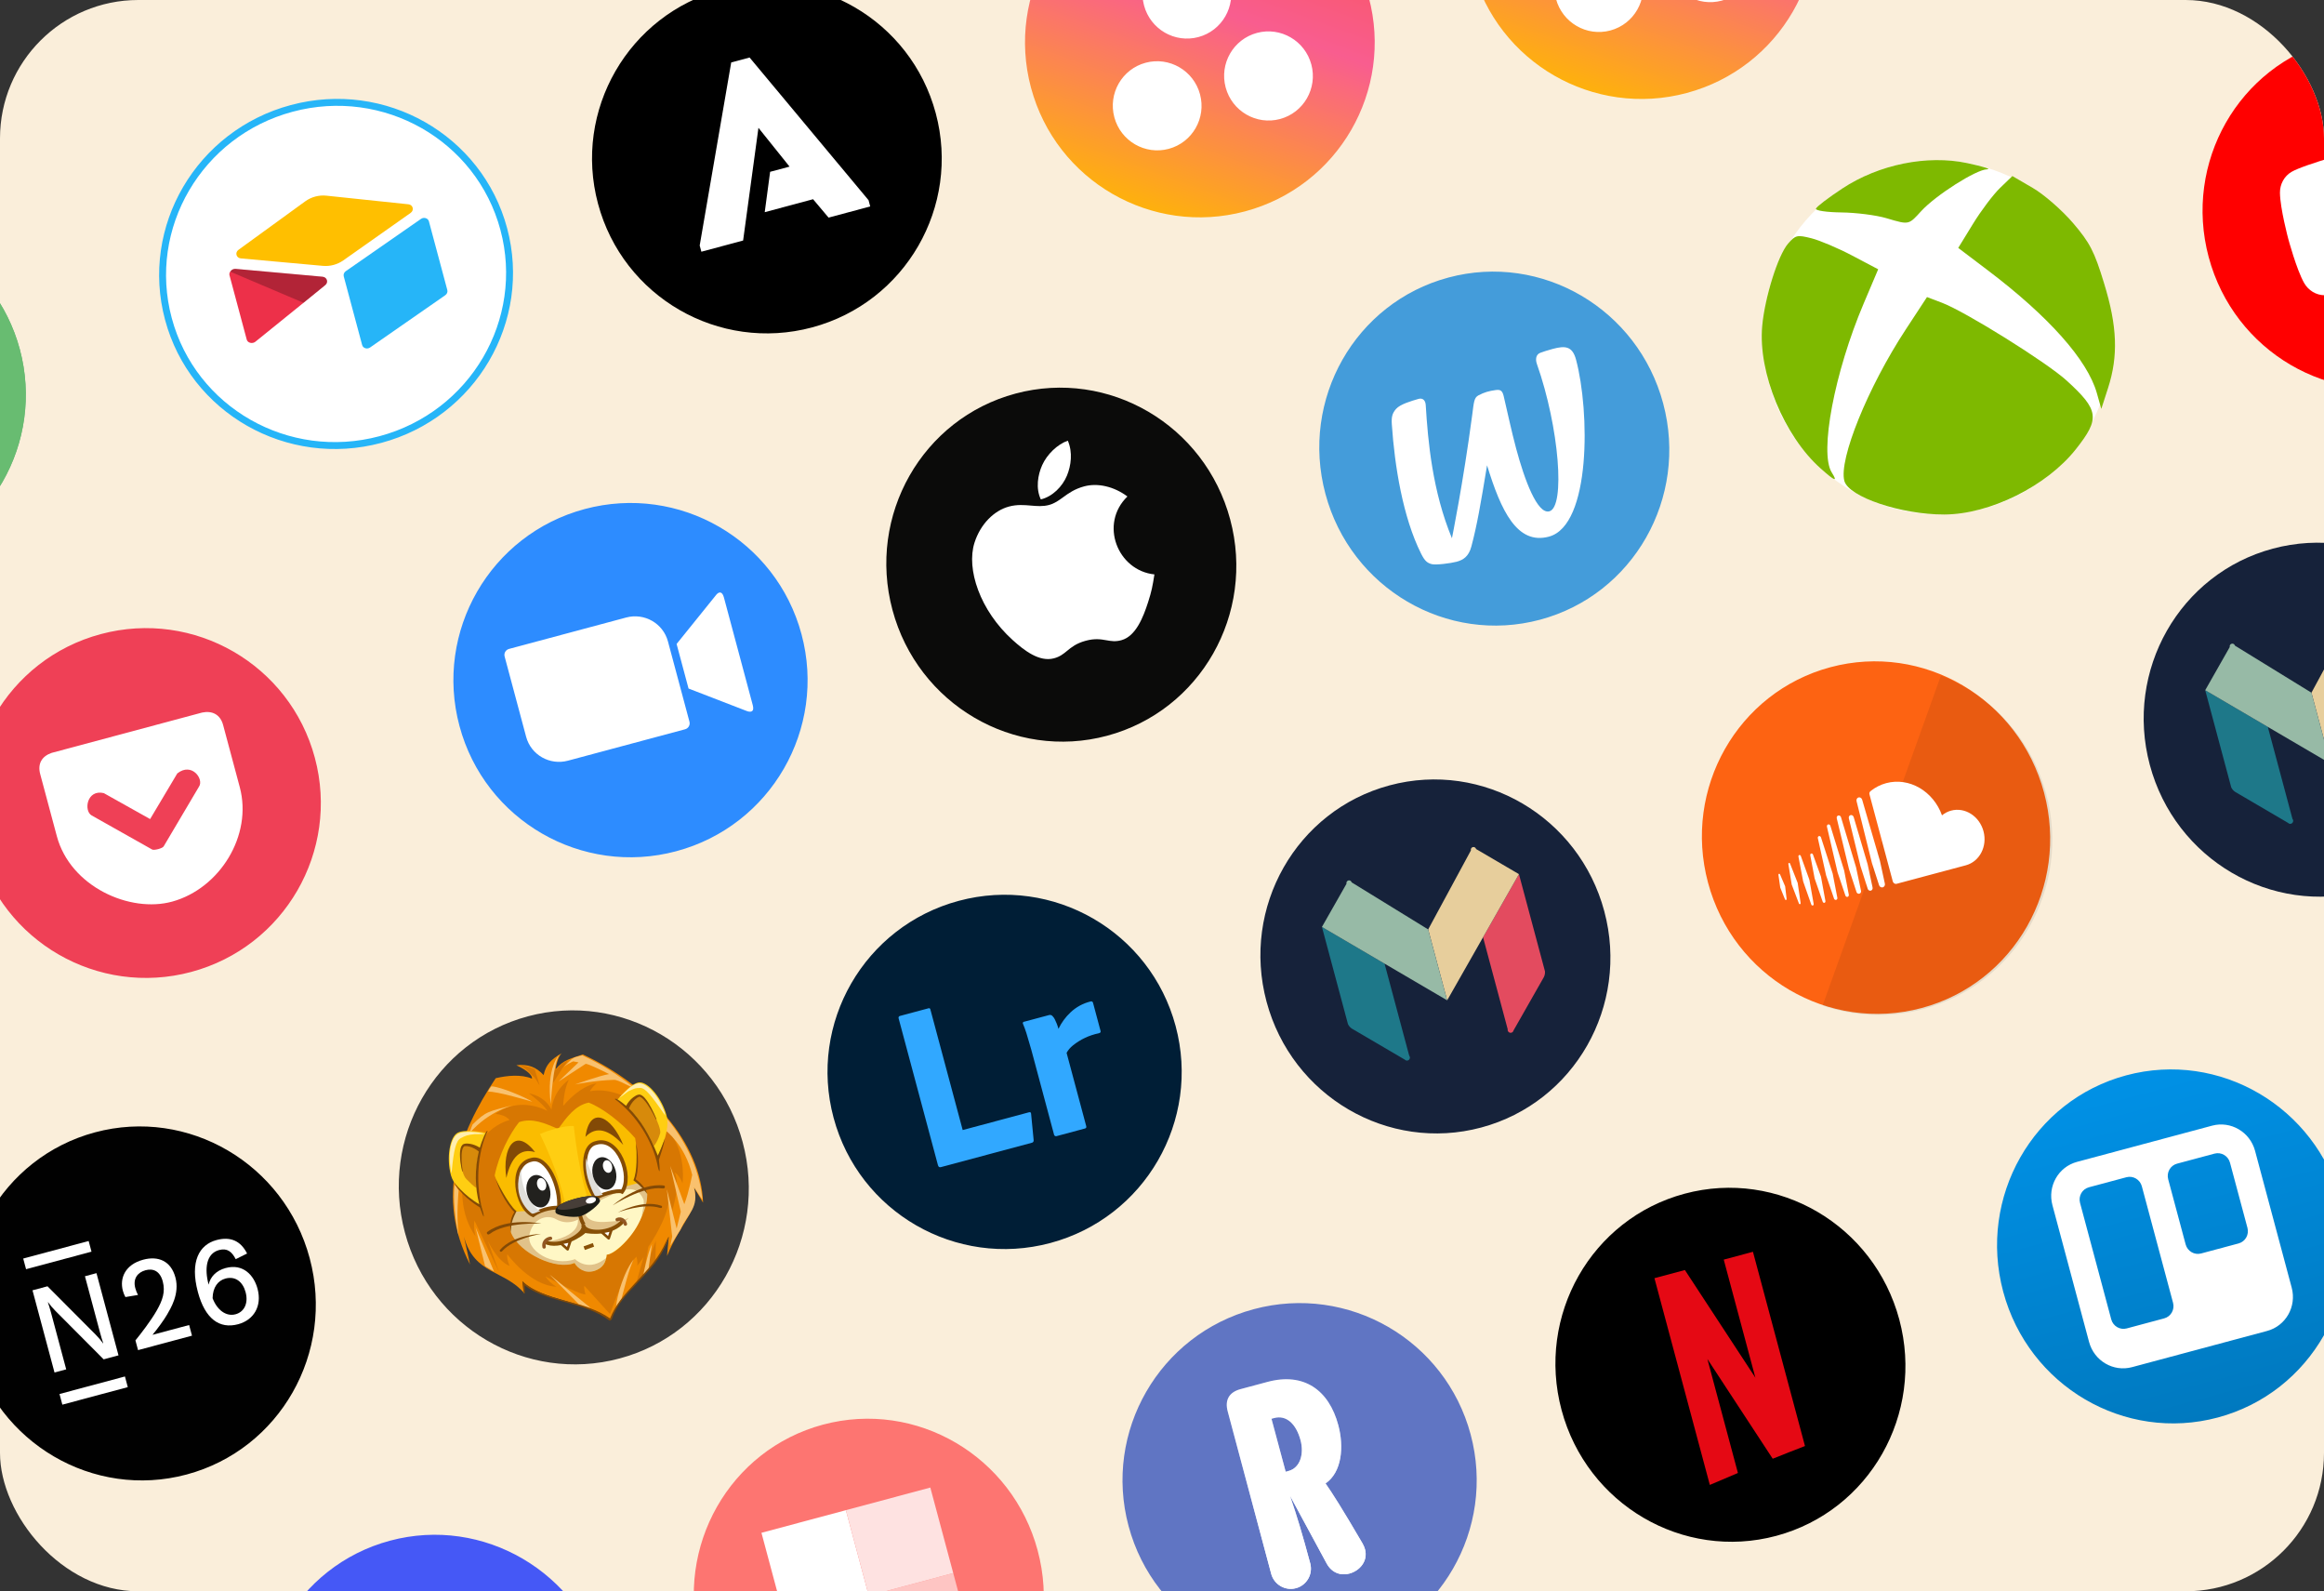 <svg width="672" height="460" viewBox="0 0 672 460" fill="none" xmlns="http://www.w3.org/2000/svg">
<rect x="0" y="0" width="672" height="460" fill="#333333" stroke="none"/>
<g clip-path="url(#clip0_506_2227)">
<rect width="672" height="463" rx="40" fill="#FAEEDA"/>
<circle cx="-43.089" cy="114.095" r="50.55" transform="rotate(-15 -43.089 114.095)" fill="#67B279"/>
<path d="M-30.006 162.923C-17.056 159.453 -6.015 150.981 0.688 139.37C7.391 127.76 9.208 113.962 5.738 101.012C2.268 88.062 -6.204 77.021 -17.814 70.318C-29.425 63.614 -43.223 61.798 -56.173 65.268L-43.089 114.095L-30.006 162.923Z" fill="#68BC71"/>
<circle cx="42.213" cy="232.134" r="50.55" transform="rotate(-15 42.213 232.134)" fill="#EF4056"/>
<path d="M14.941 217.637C12.11 218.602 10.818 220.756 11.621 223.757L16.437 241.727C20.348 256.323 37.578 264 49.801 260.628C63.544 256.837 73.071 241.504 69.333 227.554L64.518 209.583C63.711 206.571 61.4 205.37 58.451 205.978L14.941 217.637ZM30.011 229.267L43.408 236.77L51.269 223.571C55.48 220.246 59.048 225.261 57.531 227.415L47.315 244.68C46.98 245.243 44.562 245.891 43.991 245.57L26.511 235.727C24.162 234.426 25.075 228.114 30.011 229.267Z" fill="white"/>
<path d="M145.667 66.202C152.746 92.624 136.794 119.877 110.004 127.056C83.213 134.234 55.771 118.608 48.692 92.186C41.612 65.765 57.564 38.511 84.355 31.333C111.145 24.154 138.587 39.781 145.667 66.202Z" fill="white" stroke="#26B5F8" stroke-width="2"/>
<path d="M88.249 58.207L68.95 72.224C67.877 73.004 68.312 74.576 69.634 74.696L93.363 76.852C95.448 77.041 97.561 76.475 99.272 75.268L118.745 61.537C119.829 60.772 119.42 59.193 118.1 59.055L94.379 56.564C92.214 56.337 90.01 56.928 88.249 58.207Z" fill="#FFBF00"/>
<path d="M99.396 79.884L104.713 99.728C104.966 100.671 106.166 101.043 107.019 100.441L128.767 85.328C129.262 84.979 129.49 84.39 129.344 83.842L124.026 63.998C123.774 63.054 122.574 62.683 121.721 63.285L99.973 78.398C99.478 78.747 99.249 79.336 99.396 79.884Z" fill="#26B5F8"/>
<path d="M94.05 82.414L87.764 87.526L87.126 88.046L73.842 98.786C73.001 99.47 71.608 99.151 71.344 98.166L66.353 79.541C66.258 79.185 66.372 78.825 66.574 78.522C66.657 78.39 66.76 78.272 66.871 78.171C67.178 77.874 67.678 77.682 68.158 77.726L93.275 80C94.552 80.116 95.048 81.602 94.05 82.414Z" fill="#ED3049"/>
<path d="M94.05 82.414L87.764 87.526L66.574 78.522C66.657 78.39 66.759 78.272 66.871 78.171C67.178 77.874 67.677 77.683 68.157 77.726L93.275 80C94.552 80.117 95.048 81.602 94.05 82.414Z" fill="black" fill-opacity="0.25"/>
<path d="M195.565 246.061C222.877 238.743 239.085 210.669 231.767 183.357C224.449 156.045 196.375 139.836 169.063 147.155C141.75 154.473 125.542 182.547 132.86 209.859C140.179 237.171 168.252 253.38 195.565 246.061Z" fill="#2D8CFF"/>
<path fill-rule="evenodd" clip-rule="evenodd" d="M206.888 172.212L195.644 186.154L199.096 199.035L215.804 205.487C216.995 205.977 218.219 205.9 217.666 203.837L209.326 172.71C208.833 170.871 207.839 170.889 206.888 172.212ZM152.136 212.991L145.914 189.769C145.659 188.819 146.23 187.84 147.188 187.584L181.054 178.509C186.327 177.096 191.74 180.185 193.14 185.41L199.363 208.631C199.617 209.581 199.047 210.56 198.088 210.817L164.222 219.892C158.949 221.305 153.536 218.215 152.136 212.991Z" fill="white"/>
<circle cx="221.75" cy="45.815" r="50.55" transform="rotate(-15 221.75 45.815)" fill="black"/>
<path d="M228.304 48.162L219.308 36.951L219.309 36.954L214.877 69.529L202.805 72.764L202.321 70.96L211.435 18.052L216.749 16.628L251.148 57.873L251.631 59.678L239.585 62.905L235.109 57.59L221.127 61.336L222.687 49.666L228.304 48.162Z" fill="white"/>
<ellipse cx="306.887" cy="163.229" rx="50.55" ry="51.198" transform="rotate(-15 306.887 163.229)" fill="#0B0B0A"/>
<path fill-rule="evenodd" clip-rule="evenodd" d="M308.768 127.389C310.219 130.756 309.725 134.568 308.512 137.497C307.215 140.637 304.317 143.573 300.958 144.36C299.451 141.168 300.082 137.294 301.353 134.463C302.744 131.341 305.779 128.419 308.768 127.389ZM331.992 174.034C332.997 170.917 333.28 169.405 333.809 166.049C323.116 164.926 317.835 151.43 326 143.519C322.08 140.599 317.392 139.553 313.51 140.593C310.712 141.343 308.993 142.593 307.43 143.73C306.128 144.677 304.934 145.546 303.315 145.979C301.565 146.448 299.866 146.303 298.087 146.15C296.131 145.983 294.079 145.807 291.758 146.429C287.401 147.596 283.484 151.526 281.774 156.907C279.375 164.484 283.339 176.457 292.817 185.021C296.206 188.087 300.523 191.396 304.719 190.311C306.461 189.863 307.477 189.03 308.576 188.129C309.834 187.097 311.201 185.976 313.892 185.239C316.598 184.497 318.32 184.799 319.909 185.078C321.28 185.319 322.551 185.543 324.268 185.062C328.449 183.906 330.59 178.384 331.992 174.034Z" fill="white"/>
<circle cx="346.948" cy="12.269" r="50.55" transform="rotate(-15 346.948 12.269)" fill="url(#paint0_linear_506_2227)"/>
<path d="M363.459 9.512C356.615 11.345 352.562 18.404 354.404 25.277C356.246 32.151 363.285 36.238 370.129 34.404C376.971 32.571 381.024 25.512 379.182 18.638C377.34 11.764 370.301 7.678 363.459 9.512ZM331.271 18.137C324.429 19.971 320.375 27.028 322.217 33.902C324.058 40.776 331.099 44.862 337.94 43.029C344.783 41.195 348.837 34.136 346.995 27.263C345.153 20.389 338.113 16.304 331.27 18.137L331.271 18.137ZM355.585 -5.053C357.426 1.82 353.374 8.88 346.532 10.714C339.688 12.547 332.649 8.46 330.807 1.586C328.965 -5.287 333.018 -12.346 339.861 -14.18C346.703 -16.013 353.742 -11.926 355.584 -5.053L355.585 -5.053Z" fill="white"/>
<circle cx="474.651" cy="-21.949" r="50.55" transform="rotate(-15 474.651 -21.949)" fill="url(#paint1_linear_506_2227)"/>
<path d="M491.162 -24.706C484.319 -22.873 480.265 -15.815 482.107 -8.941C483.949 -2.067 490.989 2.02 497.832 0.186C504.674 -1.647 508.727 -8.706 506.885 -15.58C505.043 -22.454 498.004 -26.54 491.162 -24.706ZM458.974 -16.081C452.132 -14.247 448.078 -7.19 449.92 -0.316C451.762 6.558 458.802 10.644 465.644 8.81C472.486 6.977 476.54 -0.082 474.698 -6.955C472.856 -13.829 465.817 -17.915 458.973 -16.081L458.974 -16.081ZM483.288 -39.271C485.13 -32.398 481.077 -25.338 474.235 -23.504C467.392 -21.671 460.352 -25.758 458.51 -32.632C456.668 -39.505 460.722 -46.564 467.565 -48.398C474.407 -50.231 481.446 -46.144 483.287 -39.271L483.288 -39.271Z" fill="white"/>
<circle cx="602.352" cy="-56.167" r="50.55" transform="rotate(-15 602.352 -56.167)" fill="url(#paint2_linear_506_2227)"/>
<ellipse cx="432.084" cy="129.682" rx="50.55" ry="51.198" transform="rotate(-15 432.084 129.682)" fill="#449CDA"/>
<path d="M449 100.856C447.433 101.276 446.065 101.727 445.398 101.983C444.066 102.494 443.955 103.937 444.403 105.207C450.879 123.608 452.654 146.565 448.007 147.81C444.547 148.738 440.845 138.777 438.409 129.687C436.97 124.315 435.886 119.06 434.788 114.453C434.38 112.745 433.686 112.589 432.436 112.764C430.542 113.03 429.23 113.383 427.518 114.28C426.211 114.964 426.193 116.208 425.675 120.123C423.09 139.622 419.836 155.6 419.836 155.6C414.193 141.971 412.906 127.628 412.258 117.082C412.169 115.629 411.303 114.99 410.191 115.309C408.097 115.909 404.886 116.843 403.687 118.2C402.563 119.472 402.315 120.575 402.457 122.683C403.271 134.742 405.653 149.504 410.899 160.007C412.033 162.277 412.736 162.697 413.905 163.057C415.075 163.417 419.524 162.829 421.191 162.382C423.083 161.875 424.678 160.895 425.449 158.005C427.081 151.888 428.107 145.94 429.993 134.507C434.028 147.664 438.673 157.595 447.888 155.125C460.102 151.853 459.705 118.833 455.72 103.962C454.666 100.028 452.568 99.9 449 100.856Z" fill="white"/>
<path d="M511.512 110.608C504.194 83.296 520.122 55.297 547.088 48.072C574.055 40.846 601.848 57.129 609.167 84.442C616.485 111.754 600.557 139.753 573.59 146.978C546.624 154.204 518.83 137.92 511.512 110.608Z" fill="white"/>
<path fill-rule="evenodd" clip-rule="evenodd" d="M532.463 61.41C536.678 61.456 542.509 62.199 545.421 63.06C549.026 64.127 550.604 64.628 551.887 64.215C552.967 63.868 553.839 62.872 555.536 61.02C559.768 56.404 571.443 48.996 574.565 48.947C575.967 48.925 573.41 48.121 568.883 47.16C557.25 44.692 543.284 47.523 532.711 54.492C528.671 57.155 525.238 59.782 525.083 60.329C524.927 60.877 528.248 61.363 532.463 61.41ZM606.319 113.645C603.619 104.082 592.469 91.526 574.786 78.138L566.238 71.666L570.489 64.731C572.827 60.916 576.349 56.242 578.316 54.344L581.892 50.894L587.8 54.335C591.049 56.228 596.272 60.778 599.406 64.445C604.316 70.192 605.561 72.602 608.408 81.874C612.226 94.308 612.55 102.91 609.548 112.194L607.606 118.204L606.319 113.645L606.319 113.645ZM509.555 94.251C508.335 107.727 515.827 125.975 526.459 135.426C530.65 139.152 531.453 139.434 529.644 136.546C526.058 130.822 530.451 107.638 538.89 87.744L543.09 77.843L535.638 73.914C531.54 71.753 526.196 69.484 523.763 68.873C519.67 67.844 519.169 67.958 517.05 70.406C514.116 73.795 510.31 85.905 509.555 94.251ZM533.305 139.018C534.547 143.652 549.771 148.771 562.181 148.729C575.403 148.684 591.784 140.558 600.262 129.84C607.291 120.953 606.969 118.57 597.582 110.011C591.797 104.736 568.331 90.094 561.532 87.517L557.205 85.876L551.05 95.26C540.108 111.94 531.643 132.816 533.305 139.018Z" fill="#7EB900"/>
<path d="M638.661 74.33C631.343 47.018 647.271 19.019 674.238 11.793C701.204 4.568 728.998 20.851 736.316 48.164C743.634 75.476 727.706 103.474 700.74 110.7C673.773 117.926 645.98 101.642 638.661 74.33Z" fill="#FF0000"/>
<path d="M709.169 42.348C707.946 40.178 705.689 38.816 703.281 38.794C698.917 38.75 682.63 43.114 682.63 43.114C682.63 43.114 666.343 47.478 662.585 49.698C660.511 50.921 659.238 53.229 659.263 55.72C659.307 60.236 661.668 69.049 661.668 69.049C661.668 69.049 664.03 77.861 666.249 81.794C667.473 83.964 669.729 85.326 672.137 85.349C676.502 85.392 692.789 81.028 692.789 81.028C692.789 81.028 709.076 76.664 712.834 74.444C714.908 73.221 716.181 70.912 716.155 68.421C716.112 63.906 713.751 55.093 713.751 55.093C713.751 55.093 711.389 46.28 709.169 42.348Z" fill="white"/>
<ellipse cx="40.717" cy="376.787" rx="50.55" ry="51.198" transform="rotate(-15 40.717 376.787)" fill="#010101"/>
<path d="M24.563 368.93L28.919 385.187C29.305 386.625 29.571 387.487 29.861 388.306L29.795 388.324C29.191 387.459 28.557 386.729 27.653 385.799L13.736 371.831L9.397 372.994L15.765 396.757L19.145 395.851L14.789 379.593C14.403 378.154 14.137 377.293 13.847 376.473L13.916 376.455C14.52 377.32 15.154 378.049 16.059 378.978L29.973 392.95L34.266 391.8L27.899 368.036L24.563 368.93Z" fill="white"/>
<path d="M65.255 366.551C62.458 367.3 60.812 369.146 60.322 371.357C59.093 366.772 59.601 362.359 63.349 361.354C65.731 360.716 67.049 361.851 68.164 363.992L71.445 362.359C69.579 358.647 66.598 357.398 62.602 358.469C57.581 359.814 54.871 364.726 57.216 373.477C59.297 381.246 63.459 384.247 68.856 382.801C73.316 381.605 75.831 377.626 74.469 372.543C73.404 368.572 70.263 365.209 65.255 366.551ZM68.096 379.927C65.328 380.668 62.721 378.606 61.473 375.275C61.532 372.133 63.007 370.18 65.211 369.589C68.045 368.83 70.211 370.521 71.019 373.534C71.885 376.768 70.598 379.256 68.096 379.927Z" fill="white"/>
<path d="M44.093 385.867C45.528 384.157 47.51 381.425 48.328 379.984C49.258 378.348 52.003 374.047 50.732 369.305C49.419 364.404 45.664 363.005 41.399 364.148C36.23 365.535 34.541 369.442 35.529 373.129C35.698 373.762 35.944 374.372 36.263 374.944L39.898 374.34C39.569 373.71 39.308 373.046 39.119 372.36C38.379 369.599 39.829 367.794 42.088 367.189C44.291 366.599 46.255 367.412 47.061 370.417C47.879 373.471 46.962 375.948 45.326 378.828C43.615 381.837 40.623 385.682 39.164 387.472L39.918 390.285L55.516 386.106L54.691 383.027L44.093 385.867Z" fill="white"/>
<path d="M36.126 397.901L36.951 400.98L18.03 406.05L17.205 402.971L36.126 397.901Z" fill="white"/>
<path d="M25.634 358.743L26.459 361.822L7.538 366.892L6.713 363.813L25.634 358.743Z" fill="white"/>
<ellipse cx="126.022" cy="494.827" rx="50.55" ry="51.198" transform="rotate(-15 126.022 494.827)" fill="#4558F6"/>
<ellipse cx="165.916" cy="343.24" rx="50.55" ry="51.198" transform="rotate(-15 165.916 343.24)" fill="#3A3A3A"/>
<path d="M186.548 366.066C186.208 365.868 184.793 367.642 184.793 367.642L184.825 368.176L165.523 375.822" fill="#FABC00"/>
<path d="M166.82 376.115L182.501 369.08L166.82 376.115Z" fill="#FFF7C5"/>
<path d="M168.534 304.819C165.13 305.982 162.799 306.38 160.68 309.089C160.632 308.654 161.281 305.433 162.446 304.447C159.281 306.29 157.838 307.773 157.187 310.783C155.12 308.501 152.739 307.521 149.308 307.937C152.827 309.525 153.963 311.081 153.822 311.792C150.633 310.505 146.677 310.907 143.346 311.674C132.475 327.916 125.905 345.96 135.921 365.539L134.147 357.474C137.121 368.57 145.956 367.077 151.668 373.932L151.114 370.524C156.712 375.906 169.641 376.12 176.505 381.455C179.203 373.182 190.077 367.385 193.373 357.616L192.871 363.073C197.002 353.021 202.339 349.651 200.663 343.211L203.297 347.673C202.697 330.282 187.839 313.789 168.534 304.819Z" fill="#F08900"/>
<path d="M159.454 320.799C159.454 320.799 158.064 317.106 152.924 316.042C152.924 316.042 157.247 319.202 158.242 321.125C158.242 321.125 150.392 316.658 143.255 322.012C143.255 322.012 146.175 322.169 147.331 323.799C147.331 323.799 136.486 325.828 133.698 343.158C133.698 343.158 132.922 350.999 137.515 357.403C137.515 357.403 136.771 354.849 137.196 352.857L144.281 367.667L141.026 358.652C141.026 358.652 143.659 364.454 147.361 365.965C147.361 365.965 146.415 363.778 146.693 362.578C146.693 362.578 153.258 371.644 160.954 371.96C160.954 371.96 159.188 371.182 157.691 368.954C157.691 368.954 167.125 374.186 169.279 374.172C169.279 374.172 168.747 372.187 168.974 371.688L176.372 379.843C176.372 379.843 181.789 364.938 184.039 363.271C184.039 363.271 184.509 365.023 184.264 365.902C184.264 365.902 185.927 363.829 186.137 363.272L184.083 370.47C184.083 370.47 185.823 368.937 187.104 367.147C187.883 366.058 189.539 364.327 189.539 364.327L189.632 358.644L186.143 368.214L187.469 360.412C187.469 360.412 192.95 352.686 193.412 346.806C193.412 346.806 194.116 349.433 194.15 350.675C194.15 350.675 196.921 342.674 195.074 338.914C195.074 338.914 196.474 339.665 197.354 342.057C197.354 342.057 198.291 335.486 195.092 329.585C191.893 323.685 180.44 313.514 170.57 315.449C170.57 315.449 171.265 314.118 172.521 313.179C172.521 313.179 168.311 313.345 162.836 319.706C162.836 319.706 163.007 314.915 164.502 312.123C164.502 312.123 160.087 314.964 159.454 320.799Z" fill="#D77702"/>
<path d="M154.612 309.078C155.401 311.539 156.023 313.742 156.023 313.742C155.204 312.522 154.778 311.417 153.983 310.956C153.983 310.956 152.775 309.329 150.359 308.018C151.92 307.91 154.612 309.078 154.612 309.078Z" fill="#D77702"/>
<path d="M160.085 309.889L159.869 313.18C159.869 313.18 161.767 309.945 164.278 306.509C164.278 306.509 162.455 307.187 161.018 308.928C161.018 308.928 160.358 309.451 160.366 309.261L160.289 308.041L160.085 309.889Z" fill="#D77702"/>
<path d="M183.478 341.047C184.626 338.488 184.568 334.271 183.654 328.999C179.645 324.419 174.235 320.274 170.226 318.734C166.269 319.566 163.902 322.912 161.381 326.366C157.47 324.636 153.947 323.109 150.105 324.367C147.402 327.705 144.218 333.86 143.036 339.831C144.88 344.853 146.746 348.638 149.02 350.28C149.02 350.28 147.606 353.096 147.795 356.147C151.212 363.553 162.058 366.888 166.128 365.08C167.27 366.847 169.203 367.82 171.911 367.363C174.486 366.404 175.276 364.792 175.381 362.689C179.674 362.304 187.299 351.894 187.108 345.027C185.88 342.493 183.478 341.047 183.478 341.047Z" fill="#FABC00"/>
<path d="M156.137 327.809C156.983 327.452 157.785 327.147 158.537 326.887C159.252 326.641 162.218 325.853 162.903 325.734C164.517 325.456 165.561 325.468 165.921 325.549C165.921 325.549 167.364 340.35 170.913 349.163L163.972 351.143C163.972 351.143 163.311 342.762 156.137 327.809Z" fill="#FFCE12"/>
<path d="M184.388 342.023C177.751 343.842 179.24 343.183 171.166 346.223C171.197 347.995 169.528 349.486 167.373 350.373C164.922 350.671 161.975 350.744 161.356 349.016C151.826 350.6 155.512 349.718 149.02 350.281C149.02 350.281 146.801 354.04 147.828 356.489C150.27 362.314 160.962 367.354 166.128 365.08C167.01 366.648 169.072 368.215 171.708 367.442C174.413 366.649 175.276 364.792 175.382 362.69C177.711 362.482 187.24 353.568 187.153 345.148C185.937 342.706 184.388 342.023 184.388 342.023Z" fill="#E1C289"/>
<path d="M172.599 347.447C172.599 347.447 167.206 356.147 160.638 352.362C158.736 351.266 154.498 351.551 153.146 356.575C151.795 361.597 160.074 366.29 166.279 363.984C166.279 363.984 169.679 367.493 174.378 364.305C174.657 364.116 174.948 363.914 175.25 363.7C175.32 363.378 175.363 363.041 175.382 362.689C177.572 362.676 183.537 357.314 185.535 351.637C185.679 350.66 186.457 347.516 186.026 346.615C183.502 341.344 179.01 344.428 172.599 347.447Z" fill="#FFF7C5"/>
<path d="M181.795 352.026C180.055 353.012 178.67 352.926 175.619 353.185C169.477 353.708 169.232 350.944 168.955 350.013C168.649 350.077 166.754 350.709 166.759 350.725C167.462 352.892 168.5 357.448 156.854 359.205C159.533 360.118 165.342 359.309 169.195 355.877C174.508 356.977 180.101 354.284 181.795 352.026Z" fill="#E1C289"/>
<path d="M161.673 304.911C161.673 304.911 157.885 308.762 159.265 319.188C159.265 319.188 159.819 308.004 161.673 304.911Z" fill="#F9C16E"/>
<path d="M142.101 314.035C144.656 314.1 151.982 317.224 153.919 318.484C153.919 318.484 143.271 315.301 141.122 315.585C141.527 314.642 142.101 314.035 142.101 314.035Z" fill="#F9C16E"/>
<path d="M136.64 325.07C140.589 321.238 140.76 321.402 149.218 319.261C149.218 319.261 141.525 320.78 135.676 327.696C136.215 326.092 136.64 325.07 136.64 325.07Z" fill="#F9C16E"/>
<path d="M183.546 314.618C178.64 310.636 174.17 307.786 168.326 305.071C168.005 305.181 166.471 305.536 166.188 305.644L165.221 306.255L162.13 309.263C163.395 307.774 165.757 306.814 165.757 306.814L167.292 307.101L161.489 312.647L169.317 307.551C169.916 307.327 176.114 310.488 176.114 310.488C173.298 310.965 166.265 313.488 166.265 313.488C166.265 313.488 172.16 312.3 177.543 312.154C178.891 312.118 182.195 314.247 183.546 314.618Z" fill="#F9C16E"/>
<path d="M167.354 377.018L158.902 368.436L170.782 378.102L167.354 377.018Z" fill="#F9C16E"/>
<path d="M137.518 354.803L140.261 365.998L142.833 367.535L137.518 354.803Z" fill="#F9C16E"/>
<path d="M183.475 363.777C180.498 367.203 178.43 374.473 178.157 377.633L179.733 375.407C179.733 375.407 182.266 364.935 183.475 363.777Z" fill="#F9C16E"/>
<path d="M188.517 359.628C187.237 362.307 186.043 368.398 186.043 368.398L187.551 366.645C187.551 366.645 188.073 362.667 188.517 359.628Z" fill="#F9C16E"/>
<path d="M192.535 326.848C192.535 326.848 198.122 331.057 200.152 339.606C200.152 339.606 199.276 344.388 197.873 348.102L193.784 337.017L196.862 350.292L195.655 355.129L192.828 343.777L194.366 357.477L193.813 360.147L196.744 355.477C198.882 350.637 202.232 349.242 200.662 343.21L203.112 346.834C202.29 338.406 198.738 330.581 192.833 323.325L192.535 326.848Z" fill="#F9C16E"/>
<path d="M132.624 344.134C132.59 344.456 131.883 351.362 132.624 357.336C132.624 357.336 130.748 348.815 131.451 342.495C131.901 342.937 132.624 344.134 132.624 344.134Z" fill="#F9C16E"/>
<path d="M186.679 368.227C186.679 368.227 187.244 367.522 187.55 367.159L186.679 368.227Z" fill="#FFDB53"/>
<path d="M148.716 350.375C148.746 350.476 146.983 352.594 147.714 356.223C147.786 353.192 148.43 351.971 149.317 350.198C149.34 350.152 149.326 350.107 149.287 350.076C146.876 348.146 143.371 340.928 143.338 340.793C145.32 347.139 148.716 350.378 148.716 350.375Z" fill="#834A06"/>
<path d="M183.908 330.411C184.161 333.599 184.262 338.627 183.18 341.128C183.18 341.132 183.18 341.134 183.178 341.138C183.176 341.143 183.175 341.149 183.175 341.154C183.168 341.179 183.17 341.198 183.181 341.212C183.187 341.226 183.196 341.239 183.211 341.25C183.937 341.784 185.292 342.777 187.167 345.123C186.501 342.941 184.618 341.497 183.806 340.891C184.731 338.431 184.628 333.209 183.908 330.411Z" fill="#834A06"/>
<path d="M156.577 353.711C156.577 353.711 146.719 351.746 140.884 356.149C140.681 356.302 140.777 356.647 140.982 356.801C141.187 356.955 141.507 356.792 141.638 356.689C146.114 353.199 156.577 353.711 156.577 353.711Z" fill="#834A06"/>
<path d="M156.459 356.681C156.459 356.681 148.383 356.854 144.552 361.34C144.419 361.497 144.553 361.751 144.741 361.837C144.928 361.922 145.147 361.734 145.237 361.635C148.558 357.966 156.459 356.681 156.459 356.681Z" fill="#834A06"/>
<path d="M192.662 358.753C190.522 363.644 187.539 366.754 183.973 370.56L183.52 371.043C180.744 373.999 177.897 377.315 176.405 381.131C172.972 378.685 168.836 377.419 162.771 375.831C153.092 373.297 151.163 370.269 151.053 370.328C150.995 370.36 151.275 373.82 151.625 373.894C151.88 373.948 151.695 371.559 151.695 371.559C153.386 372.878 155.471 373.913 158.411 374.89L159.077 375.108C160.043 375.415 161.018 375.696 161.961 375.969L162.729 376.192C163.199 376.328 163.674 376.464 164.152 376.601C168.339 377.8 172.667 379.039 176.155 381.698C176.216 381.745 176.303 381.754 176.407 381.72C176.585 381.665 176.838 381.484 176.887 381.339C178.276 377.223 181.336 373.99 184.294 370.864C184.685 370.451 185.074 370.04 185.457 369.631C186.309 368.715 186.996 367.96 187.612 367.257L188.146 366.639C191.554 362.88 193.164 358.468 193.427 357.464C193.272 357.546 192.903 358.2 192.662 358.753Z" fill="#834A06"/>
<path d="M178.381 318.087C178.381 318.087 182.338 312.982 184.932 312.89C187.525 312.798 191.414 317.542 192.74 322.49C194.066 327.439 189.797 334.845 189.797 334.845C188.416 328.284 183.83 321.828 178.381 318.087Z" fill="#FFCE12"/>
<path d="M181.527 320.281C182.538 318.504 184 316.966 184.993 317.083C187.25 317.211 191.324 325.973 190.908 327.531C190.492 329.089 189.712 330.544 189.084 331.314C183.635 321.042 183.562 322.566 181.527 320.281Z" fill="#D78A0B"/>
<path d="M192.348 322.441C188.299 316.656 186.614 314.445 185.081 314.495C183.546 314.544 183.693 314.572 181.75 315.424C181.428 315.566 179.211 317.447 179.217 317.19C180.545 315.93 182.467 313.519 184.511 313.18C186.868 312.79 190.518 316.723 192.25 321.744L192.348 322.441Z" fill="#FFEEAF"/>
<path d="M190.219 334.061C187.803 328.004 185.109 323.497 181.871 320.416C182.259 319.422 182.851 318.54 183.585 317.861C183.799 317.665 184.004 317.505 184.208 317.373C184.461 317.209 184.685 317.106 184.858 317.073C184.891 317.065 184.962 317.066 185.113 317.118C185.212 317.154 185.32 317.21 185.433 317.282C185.624 317.406 185.825 317.573 186.044 317.793C186.824 318.593 187.466 319.582 188.043 320.531C188.618 321.497 189.166 322.519 189.669 323.57L189.826 323.5C189.381 322.415 188.888 321.355 188.362 320.348C187.837 319.367 187.257 318.331 186.451 317.402C186.211 317.135 185.996 316.935 185.774 316.772C185.626 316.664 185.485 316.582 185.344 316.52C185.249 316.481 185.168 316.453 185.092 316.436C185.001 316.41 184.867 316.398 184.772 316.408C184.41 316.446 184.136 316.576 183.836 316.729C183.584 316.863 183.332 317.028 183.067 317.232C182.25 317.869 181.569 318.684 181.041 319.656C180.587 319.257 179.248 318.187 178.434 317.747C177.988 317.505 177.709 317.669 177.799 317.734C184.101 322.363 188.601 329.827 190.063 336.513C190.067 336.531 190.326 338.036 190.589 338.478C190.809 338.847 190.818 337.868 190.539 335.257C191.147 333.266 191.915 331.358 192.266 329.067C191.729 330.513 190.724 333.066 190.219 334.061Z" fill="#834A06"/>
<path d="M140.679 327.509C140.679 327.509 134.626 326.238 132.334 327.454C130.041 328.671 129.045 334.724 130.371 339.673C131.697 344.622 139.305 349.032 139.305 349.032C137.22 342.659 137.832 333.472 140.679 327.509Z" fill="#FFCE12"/>
<path d="M138.782 332.437C137.017 331.403 134.813 330.527 134.011 331.124C132.122 332.363 133.397 339.49 134.856 340.835C136.041 341.928 136.9 343.024 137.827 343.378C137.433 336.462 138.318 334.41 138.782 332.437Z" fill="#D78A0B"/>
<path d="M130.572 339.193C131.186 332.158 131.9 329.732 133.253 329.008C134.606 328.284 135.119 328.086 137.228 327.852C137.578 327.813 140.115 327.907 139.98 327.687C138.2 327.261 134.268 326.768 132.493 327.709C130.333 328.856 129.418 333.57 130.491 338.908L130.572 339.193Z" fill="#FFEEAF"/>
<path d="M138.74 331.757C137.852 331.202 136.93 330.833 135.996 330.659C135.456 330.567 134.871 330.503 134.25 330.653C134.175 330.675 134.094 330.699 134.011 330.739C133.969 330.757 133.924 330.784 133.878 330.813C133.83 330.845 133.79 330.879 133.762 330.906C133.646 331.011 133.543 331.14 133.454 331.292C133.317 331.525 133.218 331.791 133.142 332.129C133.007 332.737 132.993 333.338 132.995 333.793C133 334.288 133.033 334.822 133.098 335.424C133.212 336.466 133.393 337.541 133.639 338.62L133.808 338.588C133.632 337.507 133.519 336.433 133.47 335.398C133.443 334.806 133.443 334.285 133.47 333.807C133.504 333.183 133.576 332.697 133.697 332.278C133.774 332.015 133.869 331.798 133.981 331.632C134.044 331.54 134.112 331.464 134.188 331.404C134.203 331.391 134.213 331.385 134.216 331.383L134.237 331.374C134.245 331.37 134.254 331.365 134.272 331.36C134.311 331.345 134.359 331.334 134.405 331.326C134.78 331.268 135.257 331.315 135.823 331.467C136.731 331.719 137.641 332.206 138.451 332.875C137.249 337.926 137.302 343.322 138.599 348.117C134.168 345.631 131.213 341.673 131.148 341.558C132.871 345.064 137.094 348.054 138.754 349.021C138.833 349.068 139.538 351.158 139.769 351.577C140.017 352.023 139.794 350.794 139.767 350.703C137.345 342.643 138.002 333.369 140.985 326.988C140.71 326.299 139.126 330.371 138.74 331.757Z" fill="#834A06"/>
<path d="M177.175 348.44C177.175 348.44 184.729 341.809 191.983 342.704C192.237 342.736 192.326 343.082 192.225 343.318C192.124 343.554 191.766 343.572 191.601 343.55C185.98 342.765 177.175 348.44 177.175 348.44Z" fill="#834A06"/>
<path d="M178.638 350.491C178.638 350.491 185.719 346.602 191.279 348.572C191.473 348.641 191.484 348.928 191.364 349.096C191.245 349.264 190.961 349.21 190.833 349.169C186.123 347.653 178.638 350.491 178.638 350.491Z" fill="#834A06"/>
<path d="M168.928 360.817L171.607 359.852" stroke="#885007" stroke-width="1.1"/>
<path d="M167.736 351.344C168.077 352.616 168.439 353.511 168.822 354.028L167.736 351.344Z" fill="white"/>
<path d="M167.736 351.344C168.077 352.616 168.439 353.511 168.822 354.028" stroke="#844C06" stroke-width="1.1"/>
<path d="M168.628 354.14C169.812 356.612 161.705 361.266 157.472 358.92C161.819 361.235 168.856 356.436 169.029 355.808C170.428 356.139 176.83 356.965 180.191 352.901C176.716 356.995 168.945 356.782 168.628 354.14Z" fill="white"/>
<path d="M168.628 354.14C169.812 356.612 161.705 361.266 157.472 358.92C161.819 361.235 168.856 356.436 169.029 355.808C170.428 356.139 176.83 356.965 180.191 352.901C176.716 356.995 168.945 356.782 168.628 354.14Z" stroke="#874F06" stroke-width="1.135"/>
<path d="M173.987 356.176L176.006 357.954L176.778 355.609L173.987 356.176Z" fill="white"/>
<path d="M173.987 356.176L176.006 357.954L176.778 355.609L173.987 356.176Z" stroke="#834A06" stroke-width="0.75" stroke-linecap="round" stroke-linejoin="round"/>
<path d="M162.112 359.358L164.13 361.136L164.902 358.791L162.112 359.358Z" fill="white"/>
<path d="M162.112 359.358L164.13 361.136L164.902 358.791L162.112 359.358Z" stroke="#834A06" stroke-width="0.75" stroke-linecap="round" stroke-linejoin="round"/>
<path d="M178.469 352.557C179.684 352.057 180.61 352.913 180.833 353.844" stroke="#925722" stroke-linecap="round" stroke-linejoin="round"/>
<path d="M157.331 360.451C157.054 359.1 157.986 358.154 159.175 357.974" stroke="#925722" stroke-linecap="round" stroke-linejoin="round"/>
<path d="M153.642 335.286C147.04 336.684 149.266 349.103 154.131 351.27C156.895 349.255 160.621 349 161.608 349.143C162.207 343.156 158.179 333.947 153.642 335.286Z" fill="white"/>
<path d="M153.642 335.286C147.04 336.684 149.266 349.103 154.131 351.27C156.895 349.255 160.621 349 161.608 349.143C162.207 343.156 158.179 333.947 153.642 335.286Z" stroke="#844C06" stroke-width="1.1"/>
<g opacity="1">
<path d="M156.233 350.119C154.316 349.034 150.554 344.544 150.708 337.954C147.646 346.252 153.422 350.682 153.866 350.833C154.58 350.91 155.421 350.237 156.233 350.119Z" fill="#DFDEDA"/>
</g>
<path d="M172.271 330.419C178.774 328.305 183.07 340.169 179.887 344.493C178.57 343.819 173.151 345.519 172.247 346.416C168.707 341.539 167.611 331.544 172.271 330.419Z" fill="white"/>
<path d="M172.271 330.419C178.774 328.305 183.07 340.169 179.887 344.493C178.57 343.819 173.151 345.519 172.247 346.416C168.707 341.539 167.611 331.544 172.271 330.419Z" stroke="#844C06" stroke-width="1.107"/>
<g opacity="1">
<path d="M174.301 345.405C173.282 344.025 169.873 337.082 169.498 334.844C168.762 340.099 171.99 345.622 171.99 345.622C172.845 345.973 173.518 345.441 174.301 345.405Z" fill="#DFDEDA"/>
</g>
<path d="M173.503 347.058C173.732 347.913 169.914 351.023 167.831 351.581C165.747 352.14 160.885 351.355 160.656 350.501C160.426 349.646 160.617 348.045 166.463 346.479C172.309 344.912 173.274 346.203 173.503 347.058Z" fill="#1B1C16"/>
<path d="M172.403 346.255C172.592 346.959 170.238 348.202 167.147 349.03C164.055 349.859 161.396 349.959 161.207 349.255C161.018 348.55 163.371 347.307 166.464 346.478C169.554 345.65 172.214 345.55 172.403 346.255Z" fill="#473E38"/>
<path d="M172.307 346.607C172.433 347.075 171.887 347.627 171.088 347.841C170.288 348.055 169.54 347.85 169.414 347.382C169.289 346.915 169.834 346.361 170.634 346.147C171.433 345.933 172.182 346.139 172.307 346.607Z" fill="white"/>
<path d="M152.425 345.225C153.107 347.77 155.119 349.442 156.918 348.96C158.718 348.477 159.625 346.023 158.943 343.478C158.261 340.934 156.249 339.262 154.449 339.744C152.65 340.226 151.743 342.68 152.425 345.225Z" fill="#22211E"/>
<path d="M155.35 342.698C155.615 343.688 156.397 344.338 157.097 344.151C157.798 343.963 158.151 343.009 157.885 342.019C157.62 341.03 156.838 340.379 156.137 340.567C155.437 340.755 155.085 341.709 155.35 342.698Z" fill="white"/>
<path d="M171.485 340.077C172.167 342.622 174.179 344.294 175.978 343.812C177.778 343.33 178.685 340.876 178.003 338.331C177.321 335.786 175.309 334.114 173.509 334.596C171.709 335.078 170.803 337.532 171.485 340.077Z" fill="#22211E"/>
<path d="M174.41 337.551C174.675 338.541 175.457 339.191 176.157 339.003C176.858 338.815 177.21 337.861 176.945 336.871C176.68 335.882 175.897 335.232 175.197 335.419C174.497 335.607 174.145 336.562 174.41 337.551Z" fill="white"/>
<path d="M154.713 333.05C149.047 325.66 145.118 331.633 146.415 340.533C147.763 334.622 150.364 331.789 154.713 333.05Z" fill="#834A06"/>
<path d="M180.217 330.966C176.888 322.611 170.501 319.402 169.289 328.635C172.425 325.369 176.093 326.521 180.217 330.966Z" fill="#834A06"/>
<ellipse cx="251.219" cy="461.28" rx="50.55" ry="51.198" transform="rotate(-15 251.219 461.28)" fill="#FD7571"/>
<rect x="220.18" y="443.095" width="25.275" height="25.599" transform="rotate(-15 220.18 443.095)" fill="white"/>
<rect x="251.219" y="461.28" width="25.275" height="25.599" transform="rotate(-15 251.219 461.28)" fill="#FEC5C3"/>
<rect x="244.594" y="436.553" width="25.275" height="25.599" transform="rotate(-15 244.594 436.553)" fill="#FEE2E1"/>
<circle cx="290.488" cy="309.861" r="51.198" transform="rotate(-15 290.488 309.861)" fill="#001E36"/>
<path d="M298.384 330.334L272.077 337.383C271.62 337.506 271.346 337.312 271.213 336.814L259.85 294.407C259.822 294.341 259.808 294.27 259.808 294.199C259.808 294.127 259.823 294.057 259.851 293.991C259.879 293.926 259.92 293.866 259.971 293.817C260.023 293.767 260.084 293.729 260.15 293.703L268.449 291.48C268.499 291.456 268.552 291.443 268.607 291.441C268.661 291.439 268.716 291.448 268.767 291.468C268.818 291.487 268.864 291.517 268.903 291.555C268.943 291.593 268.974 291.639 268.995 291.689L278.368 326.669L297.538 321.533C297.953 321.421 298.133 321.596 298.15 321.991L298.882 329.534C298.901 329.631 298.9 329.731 298.88 329.828C298.861 329.925 298.822 330.017 298.766 330.098C298.667 330.215 298.533 330.298 298.384 330.334ZM296.129 295.359L303.39 293.414C303.588 293.366 303.796 293.381 303.985 293.459C304.173 293.536 304.332 293.671 304.44 293.844C304.69 294.092 304.889 294.386 305.027 294.709C305.221 295.102 305.427 295.536 305.579 295.94C305.732 296.344 305.918 296.872 306.063 297.412C306.919 295.623 308.1 294.01 309.546 292.654C311.167 291.118 313.16 290.032 315.329 289.503C315.395 289.475 315.465 289.461 315.537 289.462C315.608 289.462 315.679 289.477 315.744 289.505C315.81 289.533 315.869 289.574 315.919 289.625C315.968 289.676 316.007 289.737 316.032 289.804L318.245 298.061C318.334 298.393 318.16 298.573 317.703 298.696C314.971 299.255 312.412 300.459 310.239 302.208C309.494 302.793 308.873 303.518 308.409 304.344L314.08 325.506C314.191 325.921 314.069 326.131 313.696 326.231L305.604 328.399C305.531 328.433 305.452 328.451 305.372 328.453C305.292 328.455 305.212 328.44 305.137 328.41C305.063 328.381 304.995 328.336 304.938 328.279C304.881 328.222 304.837 328.154 304.807 328.079L298.603 304.925C298.336 303.929 298.058 302.892 297.728 301.824C297.397 300.757 297.108 299.678 296.777 298.61C296.491 297.708 296.164 296.818 295.795 295.938C295.77 295.892 295.756 295.842 295.751 295.79C295.746 295.738 295.752 295.686 295.768 295.636C295.783 295.586 295.809 295.54 295.842 295.5C295.876 295.461 295.917 295.428 295.963 295.404C295.993 295.351 296.035 295.34 296.129 295.359Z" fill="#31A8FF"/>
<circle cx="375.79" cy="427.901" r="51.198" transform="rotate(-15 375.79 427.901)" fill="#6075C3"/>
<path d="M383.293 428.827C388.034 425.57 388.66 418.234 386.975 411.949C384.255 401.796 377.005 396.656 366.529 399.463L358.713 401.557C355.409 402.443 354.112 404.69 354.997 407.994L367.585 454.973C368.405 458.035 371.594 459.944 374.737 459.102C377.879 458.26 379.686 455.012 378.866 451.95C376.577 443.408 375.034 438.294 373.034 432.439L383.622 451.971C385.146 454.758 387.769 455.523 390.187 454.876C393.168 454.077 395.61 451.263 394.703 447.879C394.552 447.315 394.32 446.773 393.986 446.171C388.235 436.312 385.096 431.366 383.293 428.827ZM371.762 425.439L367.66 410.129L368.466 409.913C371.931 408.984 374.787 411.587 376.061 416.341C377.098 420.209 376.033 424.295 372.568 425.223L371.762 425.439Z" fill="white"/>
<path d="M383.293 428.827C388.034 425.57 388.66 418.234 386.975 411.949C384.255 401.796 377.005 396.656 366.529 399.463L358.713 401.557C355.409 402.443 354.112 404.69 354.997 407.994L367.585 454.973C368.405 458.035 371.594 459.944 374.737 459.102C377.879 458.26 379.686 455.012 378.866 451.95C376.577 443.408 375.034 438.294 373.034 432.439L383.622 451.971C385.146 454.758 387.769 455.523 390.187 454.876C393.168 454.077 395.61 451.263 394.703 447.879C394.552 447.315 394.32 446.773 393.986 446.171C388.235 436.312 385.096 431.366 383.293 428.827ZM371.762 425.439L367.66 410.129L368.466 409.913C371.931 408.984 374.787 411.587 376.061 416.341C377.098 420.209 376.033 424.295 372.568 425.223L371.762 425.439Z" fill="url(#paint3_linear_506_2227)"/>
<ellipse cx="415.059" cy="276.482" rx="50.55" ry="51.198" transform="rotate(-15 415.059 276.482)" fill="#16223A"/>
<path d="M446.738 280.78C446.788 281.375 446.669 281.972 446.395 282.499L437.657 297.859C437.635 297.972 437.59 298.079 437.527 298.174C437.463 298.27 437.382 298.351 437.287 298.414C437.192 298.478 437.085 298.521 436.973 298.543C436.861 298.564 436.746 298.563 436.635 298.54C436.523 298.516 436.417 298.471 436.322 298.406C436.227 298.341 436.146 298.258 436.083 298.162C436.02 298.065 435.976 297.957 435.954 297.844C435.932 297.731 435.932 297.614 435.955 297.501L428.835 270.931L439.212 252.691L446.738 280.78Z" fill="#E34B5F"/>
<path d="M426.823 245.433C426.769 245.232 426.639 245.06 426.46 244.955C426.281 244.851 426.069 244.822 425.87 244.875C425.671 244.928 425.502 245.059 425.4 245.239C425.297 245.419 425.27 245.634 425.324 245.835L412.967 268.674L418.459 289.171L428.835 270.931L439.212 252.691L426.823 245.433Z" fill="#E7CE9C"/>
<path d="M389.773 296.044C390.027 296.584 390.428 297.042 390.929 297.361L406.176 306.294C406.33 306.469 406.545 306.575 406.775 306.59C407.005 306.605 407.231 306.527 407.402 306.373C407.574 306.219 407.678 306.002 407.691 305.769C407.704 305.537 407.625 305.308 407.472 305.134L400.353 278.563L382.246 267.955L389.773 296.044Z" fill="#1E7889"/>
<path d="M390.845 255.073C390.791 254.872 390.66 254.7 390.482 254.595C390.303 254.491 390.091 254.462 389.892 254.515C389.693 254.568 389.524 254.699 389.422 254.88C389.319 255.06 389.292 255.274 389.346 255.475L382.246 267.955L400.353 278.563L418.459 289.171L412.966 268.674L390.845 255.073Z" fill="#97BAA6"/>
<path fill-rule="evenodd" clip-rule="evenodd" d="M493.884 255.152C486.595 227.948 502.437 200.066 529.269 192.876C556.101 185.687 583.762 201.912 591.051 229.116C598.34 256.32 582.498 284.201 555.666 291.391C528.834 298.581 501.173 282.356 493.884 255.152Z" fill="#FD6312"/>
<path fill-rule="evenodd" clip-rule="evenodd" d="M591.688 229.541C598.953 256.655 583.051 284.473 556.171 291.676C546.202 294.347 536.122 293.808 527.015 290.688L561.227 195.292C575.665 201.002 587.337 213.304 591.688 229.541Z" fill="black" fill-opacity="0.08"/>
<path fill-rule="evenodd" clip-rule="evenodd" d="M514.414 252.585C514.291 252.618 514.221 252.748 514.245 252.9L514.771 256.585L516.141 259.979C516.197 260.122 516.322 260.199 516.445 260.166C516.564 260.134 516.634 260.006 516.613 259.854L516.183 256.207L514.716 252.773C514.658 252.631 514.532 252.553 514.414 252.585ZM517.292 249.445C517.168 249.478 517.094 249.615 517.117 249.77C517.117 249.771 518.084 255.697 518.084 255.697L520.176 261.186C520.233 261.333 520.365 261.415 520.491 261.381C520.614 261.348 520.686 261.214 520.666 261.057L519.812 255.234L517.607 249.638C517.546 249.49 517.417 249.412 517.292 249.445ZM520.279 247.172C520.096 247.221 519.99 247.42 520.032 247.636L521.398 254.811L523.742 261.48C523.812 261.687 524.004 261.806 524.187 261.757C524.367 261.709 524.474 261.509 524.433 261.295L523.2 254.329L520.723 247.449C520.651 247.243 520.459 247.123 520.279 247.172ZM523.735 246.733C523.522 246.791 523.401 247.019 523.453 247.266L524.712 253.924L527.041 260.656C527.12 260.894 527.338 261.032 527.551 260.975C527.761 260.919 527.881 260.69 527.832 260.445L526.549 253.431L524.243 247.051C524.164 246.813 523.945 246.677 523.735 246.733ZM525.959 241.694C525.721 241.758 525.582 242.022 525.643 242.295L528.027 253.038L530.327 259.778C530.411 260.043 530.694 260.194 530.931 260.13C531.168 260.067 531.351 259.79 531.279 259.521L531.28 259.523L529.931 252.528L526.549 242.052C526.463 241.787 526.195 241.631 525.959 241.694ZM528.628 238.319C528.361 238.391 528.206 238.685 528.275 238.989C528.276 238.989 531.341 252.153 531.341 252.153L533.6 258.857C533.691 259.152 533.972 259.329 534.239 259.258C534.504 259.187 534.659 258.892 534.591 258.588L533.251 251.641L529.268 238.722C529.174 238.425 528.893 238.248 528.628 238.319ZM531.534 235.745C531.208 235.832 531.022 236.186 531.11 236.552L534.655 251.266L536.824 257.874C536.93 258.232 537.325 258.43 537.65 258.343C537.974 258.256 538.227 257.884 538.131 257.522L538.13 257.522L536.694 250.72L532.332 236.225C532.225 235.865 531.857 235.658 531.534 235.745ZM535.1 235.631C534.717 235.733 534.498 236.148 534.605 236.576L537.97 250.381L540.051 256.9C540.171 257.318 540.575 257.567 540.958 257.464C541.341 257.361 541.574 256.943 541.46 256.518L541.462 256.523L540.034 249.829L536.004 236.2C535.881 235.778 535.483 235.528 535.1 235.631ZM537.406 230.517C536.97 230.634 536.718 231.119 536.839 231.6L541.285 249.497L543.344 255.872C543.476 256.343 543.977 256.625 544.412 256.509C544.846 256.392 545.145 255.895 545.017 255.416L545.019 255.424L543.603 248.875L538.455 231.165C538.321 230.69 537.84 230.401 537.406 230.517ZM564.178 234.327C563.185 234.593 562.297 235.066 561.54 235.692C559.054 228.721 552.081 224.6 545.401 226.389C543.766 226.827 542.275 227.603 541.027 228.574C540.542 228.951 540.462 229.228 540.585 229.688L547.309 254.779C547.438 255.263 547.889 255.575 548.334 255.506C548.353 255.503 568.289 250.173 568.418 250.139C572.419 249.066 574.713 244.658 573.543 240.292C572.373 235.925 568.179 233.255 564.178 234.327Z" fill="white"/>
<ellipse cx="670.463" cy="208.047" rx="50.55" ry="51.198" transform="rotate(-15 670.463 208.047)" fill="#16223A"/>
<path d="M682.227 176.998C682.174 176.797 682.043 176.625 681.864 176.52C681.685 176.415 681.473 176.386 681.275 176.44C681.076 176.493 680.907 176.624 680.804 176.804C680.702 176.984 680.674 177.198 680.728 177.4L668.371 200.239L673.863 220.736L684.239 202.496L694.616 184.256L682.227 176.998Z" fill="#E7CE9C"/>
<path d="M645.177 227.609C645.432 228.149 645.833 228.606 646.333 228.926L661.581 237.859C661.734 238.034 661.949 238.14 662.179 238.155C662.409 238.17 662.635 238.091 662.807 237.937C662.979 237.783 663.082 237.566 663.095 237.334C663.109 237.102 663.03 236.873 662.876 236.698L655.757 210.128L637.651 199.52L645.177 227.609Z" fill="#1E7889"/>
<path d="M646.249 186.638C646.195 186.437 646.065 186.265 645.886 186.16C645.707 186.055 645.495 186.027 645.296 186.08C645.098 186.133 644.928 186.264 644.826 186.444C644.724 186.624 644.696 186.839 644.75 187.04L637.651 199.52L655.757 210.128L673.863 220.736L668.371 200.238L646.249 186.638Z" fill="#97BAA6"/>
<ellipse cx="500.365" cy="394.522" rx="50.55" ry="51.198" transform="rotate(-15 500.365 394.522)" fill="black"/>
<path d="M502.53 425.8L493.7 392.849L512.591 421.68C515.688 420.433 518.8 419.215 521.923 418.01L506.877 361.858L498.432 364.121L507.577 398.249L487.199 367.131L478.394 369.49L494.406 429.246L494.462 429.231C497.145 428.072 499.831 426.928 502.53 425.8Z" fill="#E50914"/>
<path d="M641.318 409.757C668.284 402.532 684.212 374.533 676.894 347.221C669.576 319.908 641.782 303.625 614.816 310.851C587.849 318.076 571.921 346.075 579.239 373.387C586.558 400.7 614.351 416.983 641.318 409.757Z" fill="url(#paint4_linear_506_2227)"/>
<path fill-rule="evenodd" clip-rule="evenodd" d="M593.472 348.381C592.007 342.914 595.176 337.315 600.594 335.863L639.638 325.401C645.036 323.955 650.595 327.194 652.065 332.681L662.661 372.227C664.126 377.694 660.957 383.293 655.539 384.745L616.495 395.207C611.097 396.653 605.539 393.414 604.068 387.927L593.472 348.381ZM626.946 340.889L631.994 359.727C632.521 361.694 634.522 362.868 636.463 362.347L647.305 359.443C649.245 358.923 650.392 356.906 649.865 354.938L644.817 336.1C644.29 334.132 642.289 332.959 640.348 333.48L629.506 336.384C627.566 336.904 626.419 338.921 626.946 340.889ZM610.482 381.397L601.457 347.714C600.931 345.749 602.078 343.734 604.019 343.214L614.86 340.309C616.801 339.789 618.801 340.96 619.328 342.925L628.353 376.608C628.88 378.573 627.733 380.588 625.792 381.108L614.951 384.013C613.009 384.533 611.009 383.362 610.482 381.397Z" fill="white"/>
</g>
<defs>
<linearGradient id="paint0_linear_506_2227" x1="320.62" y1="62.819" x2="384.86" y2="-28.803" gradientUnits="userSpaceOnUse">
<stop stop-color="#FFB900"/>
<stop offset="0.6" stop-color="#F95D8F"/>
<stop offset="0.999" stop-color="#F95353"/>
</linearGradient>
<linearGradient id="paint1_linear_506_2227" x1="448.323" y1="28.601" x2="512.563" y2="-63.021" gradientUnits="userSpaceOnUse">
<stop stop-color="#FFB900"/>
<stop offset="0.6" stop-color="#F95D8F"/>
<stop offset="0.999" stop-color="#F95353"/>
</linearGradient>
<linearGradient id="paint2_linear_506_2227" x1="576.024" y1="-5.617" x2="640.264" y2="-97.239" gradientUnits="userSpaceOnUse">
<stop stop-color="#FFB900"/>
<stop offset="0.6" stop-color="#F95D8F"/>
<stop offset="0.999" stop-color="#F95353"/>
</linearGradient>
<linearGradient id="paint3_linear_506_2227" x1="460.777" y1="451.692" x2="438.191" y2="367.398" gradientUnits="userSpaceOnUse">
<stop offset="0.196" stop-color="white"/>
<stop offset="0.938" stop-color="white" stop-opacity="0"/>
</linearGradient>
<linearGradient id="paint4_linear_506_2227" x1="565.988" y1="323.934" x2="592.49" y2="422.841" gradientUnits="userSpaceOnUse">
<stop stop-color="#0091E6"/>
<stop offset="1" stop-color="#0079BF"/>
</linearGradient>
<clipPath id="clip0_506_2227">
<rect width="672" height="460" rx="40" fill="white"/>
</clipPath>
</defs>
</svg>
